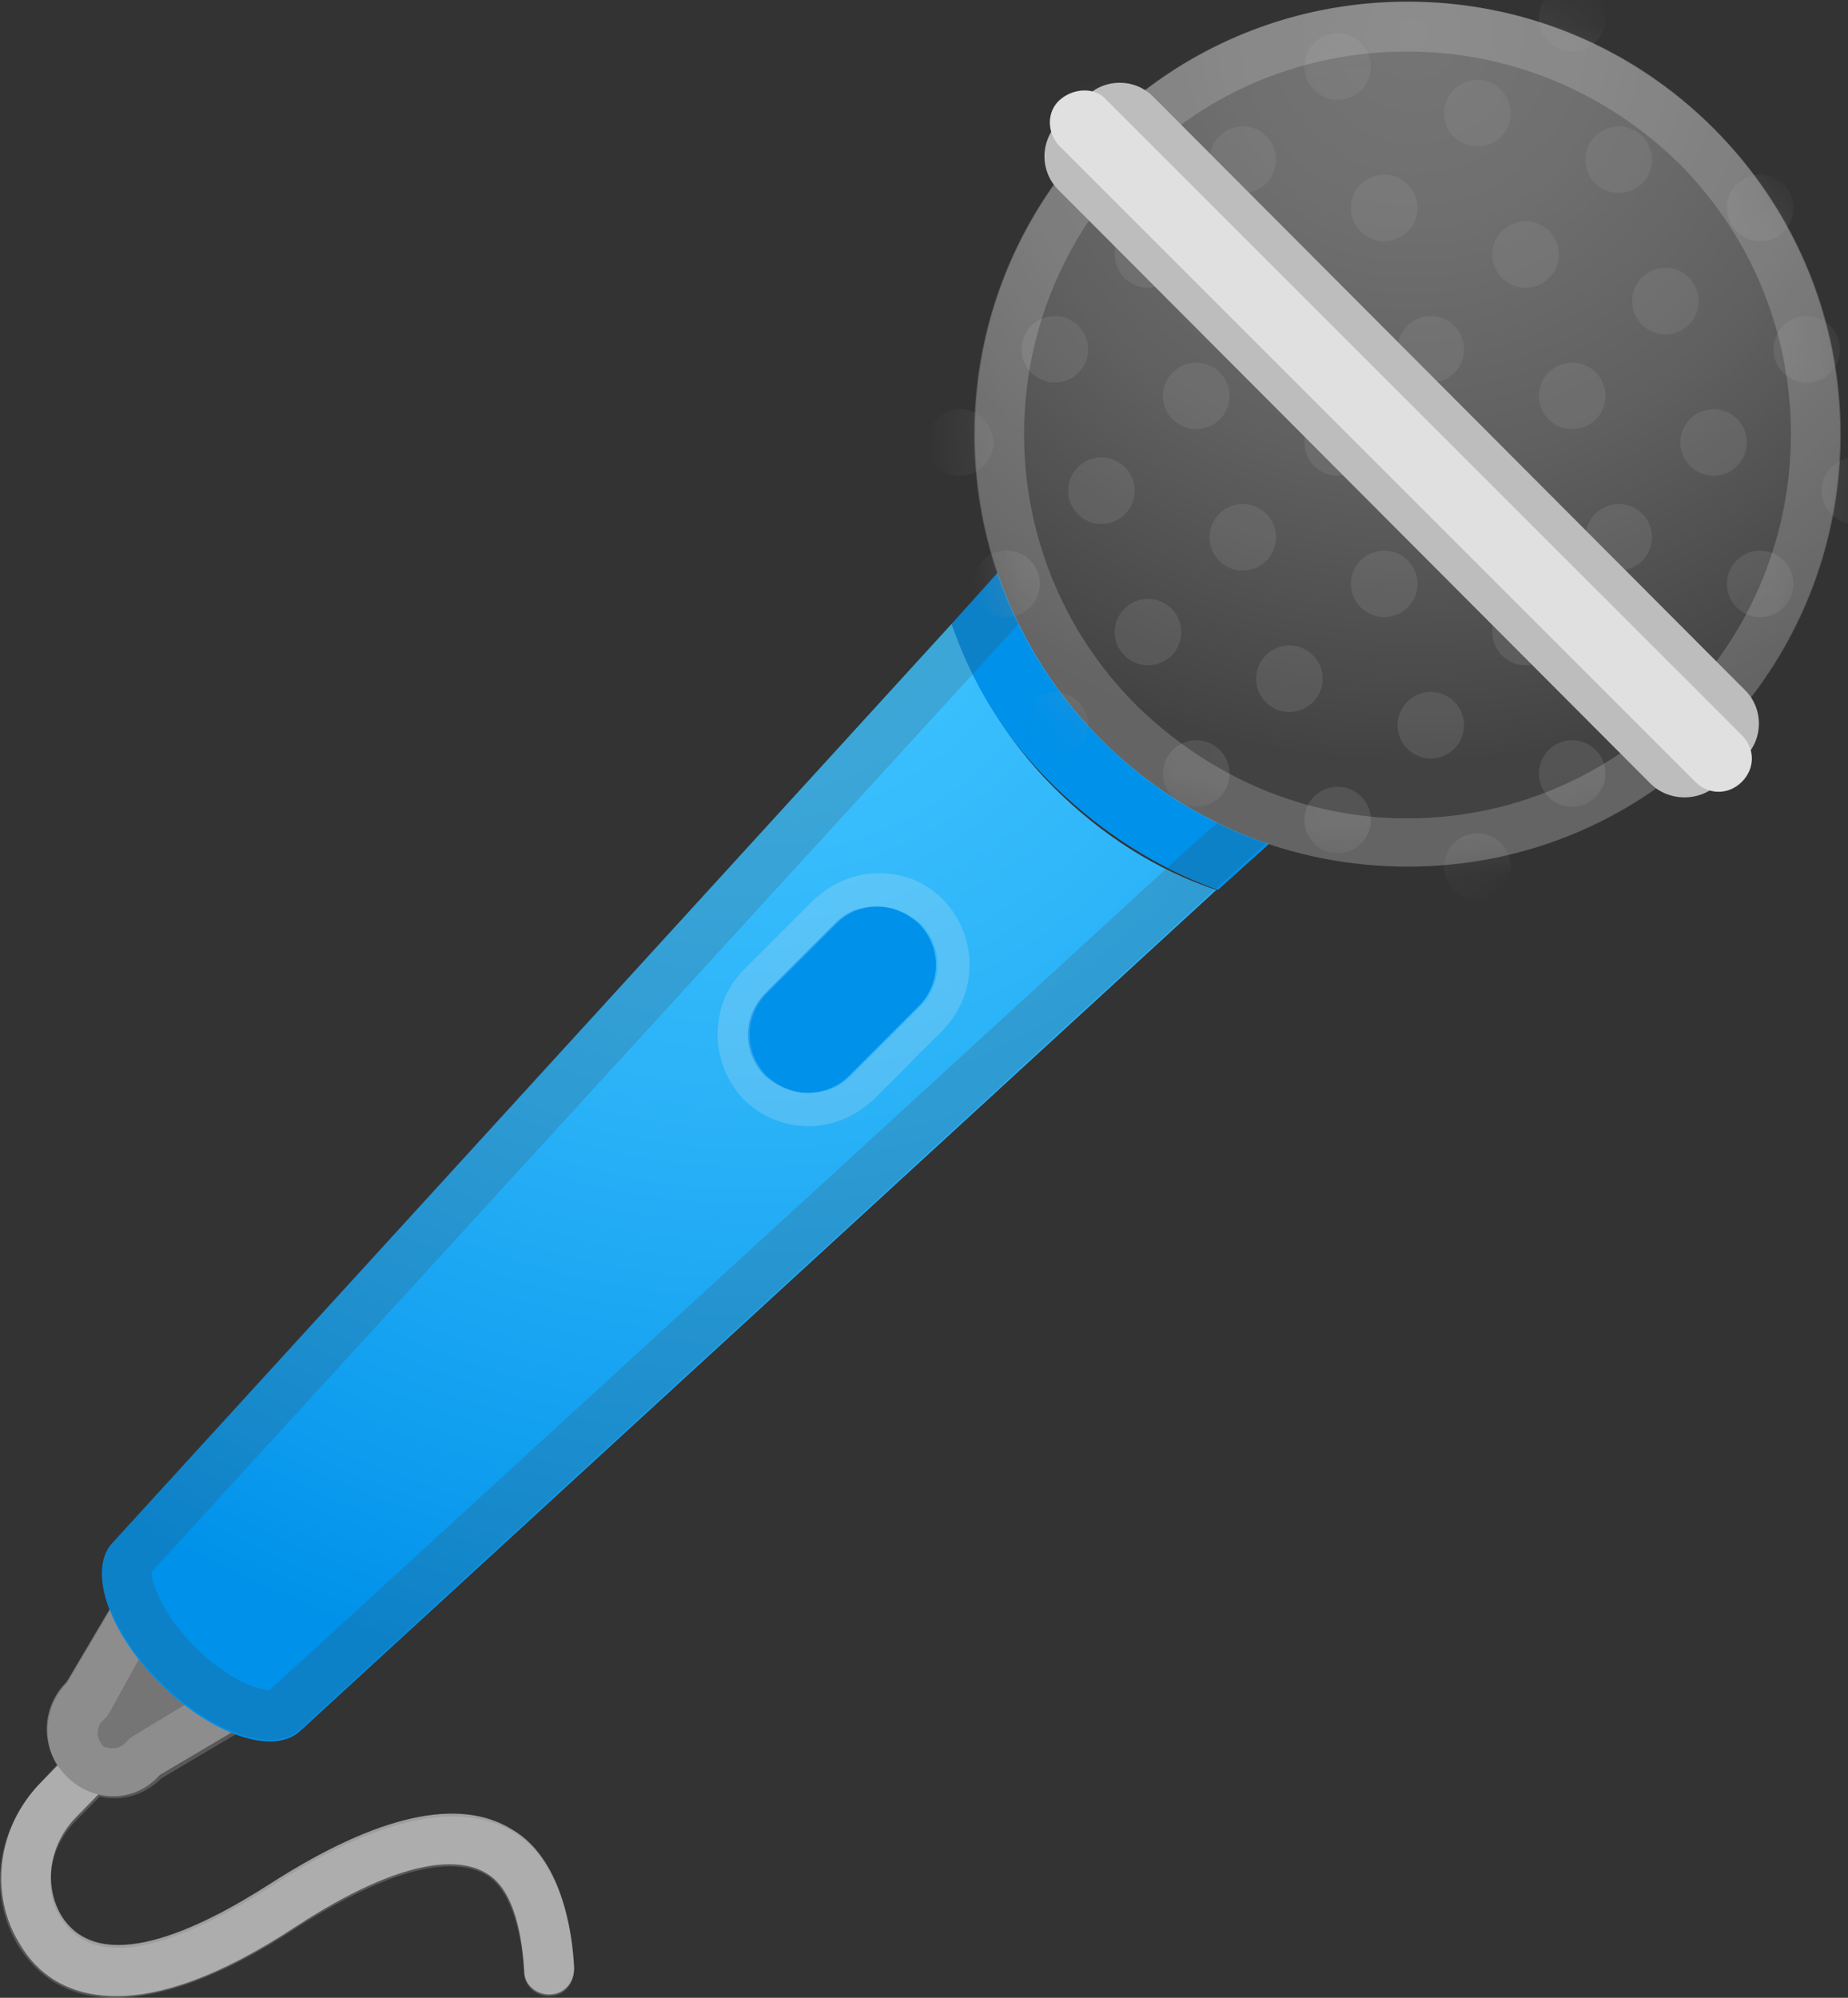 <svg width="37" height="40" viewBox="0 0 37 40" fill="none" xmlns="http://www.w3.org/2000/svg">
<rect x="0" y="0" width="37" height="40" fill="#333333" stroke="none"/>
<path d="M2.336 39.967C1.336 39.967 0.737 39.501 0.404 38.934C-0.229 37.935 -0.062 36.57 0.837 35.67L2.702 33.772L3.401 34.471L1.536 36.37C0.97 36.936 0.87 37.769 1.237 38.368C2.003 39.567 3.934 38.668 5.433 37.702C7.565 36.337 9.197 35.97 10.262 36.636C11.228 37.202 11.461 38.635 11.495 39.401C11.495 39.7 11.295 39.934 10.995 39.934C10.729 39.934 10.495 39.734 10.495 39.467C10.462 38.868 10.329 37.835 9.729 37.502C9.23 37.202 8.131 37.136 5.933 38.568C4.367 39.6 3.202 39.967 2.336 39.967Z" fill="#9E9E9E"/>
<path d="M1.336 35.57C0.803 35.037 0.803 34.205 1.336 33.672L2.735 31.307L5.566 34.138L3.201 35.537C2.702 36.103 1.869 36.103 1.336 35.57Z" fill="#757575"/>
<path opacity="0.2" d="M2.935 32.94L3.967 33.972L2.702 34.738L2.602 34.805L2.502 34.904C2.435 34.971 2.335 35.004 2.269 35.004C2.236 35.004 2.202 35.004 2.202 35.004L2.069 34.971L2.002 34.871C1.936 34.771 1.936 34.572 2.036 34.471L2.136 34.372L2.202 34.272L2.935 32.94ZM2.735 31.341L1.336 33.706C0.903 34.139 0.837 34.838 1.136 35.337L0.803 35.704C-0.063 36.603 -0.262 37.935 0.37 38.968C0.737 39.534 1.303 40 2.302 40C3.168 40 4.367 39.634 5.932 38.601C7.398 37.669 8.364 37.369 8.997 37.369C9.33 37.369 9.563 37.436 9.729 37.536C10.296 37.869 10.462 38.901 10.495 39.501C10.495 39.767 10.728 39.967 10.995 39.967C11.295 39.967 11.495 39.734 11.495 39.434C11.461 38.668 11.228 37.236 10.262 36.67C9.929 36.47 9.496 36.37 9.063 36.37C8.097 36.37 6.865 36.836 5.433 37.769C4.434 38.402 3.268 39.001 2.369 39.001C1.902 39.001 1.503 38.835 1.236 38.435C0.837 37.835 0.97 37.003 1.536 36.437L2.002 35.97C2.102 36.004 2.202 36.004 2.302 36.004C2.635 36.004 2.968 35.87 3.235 35.604L5.599 34.205C5.566 34.172 2.735 31.341 2.735 31.341Z" fill="#EEEEEE"/>
<path d="M19.055 12.49L2.269 30.874C1.736 31.407 2.169 32.673 3.201 33.705C4.234 34.738 5.5 35.171 6.032 34.638L24.351 17.819C23.151 17.419 22.052 16.72 21.087 15.754C20.154 14.821 19.488 13.689 19.055 12.49Z" fill="url(#paint0_radial_138_1071)"/>
<path d="M22.052 9.159L19.055 12.49C19.454 13.689 20.154 14.821 21.12 15.754C22.085 16.686 23.185 17.386 24.384 17.819L27.714 14.821L22.052 9.159Z" fill="#0091EA"/>
<path d="M16.157 21.882C15.857 21.882 15.557 21.748 15.324 21.549C14.858 21.082 14.858 20.349 15.324 19.883L16.723 18.484C16.956 18.251 17.223 18.151 17.556 18.151C17.889 18.151 18.155 18.285 18.388 18.484C18.855 18.951 18.855 19.683 18.388 20.15L16.99 21.549C16.79 21.748 16.49 21.882 16.157 21.882Z" fill="#0091EA"/>
<path opacity="0.2" d="M17.59 18.151C17.889 18.151 18.189 18.285 18.422 18.485C18.888 18.951 18.888 19.683 18.422 20.15L17.023 21.549C16.79 21.782 16.524 21.882 16.191 21.882C15.858 21.882 15.591 21.748 15.358 21.549C14.892 21.082 14.892 20.35 15.358 19.883L16.757 18.485C16.99 18.251 17.29 18.151 17.59 18.151ZM17.59 17.485C17.09 17.485 16.657 17.685 16.291 18.018L14.892 19.417C14.192 20.116 14.192 21.282 14.892 22.015C15.225 22.348 15.691 22.548 16.191 22.548C16.69 22.548 17.123 22.348 17.49 22.015L18.888 20.616C19.588 19.883 19.588 18.751 18.888 18.018C18.522 17.652 18.089 17.485 17.59 17.485Z" fill="#EEEEEE"/>
<path opacity="0.2" d="M22.086 10.625L26.249 14.788L23.684 17.086L5.4 33.839C5.133 33.839 4.534 33.605 3.901 32.973C3.235 32.307 3.035 31.674 3.035 31.474L19.788 13.156L22.086 10.625ZM22.052 9.159L19.055 12.49L2.269 30.841C1.736 31.374 2.169 32.64 3.201 33.672C3.934 34.405 4.8 34.838 5.4 34.838C5.666 34.838 5.866 34.771 6.032 34.605L24.351 17.785L27.681 14.788C27.714 14.821 22.052 9.159 22.052 9.159Z" fill="#424242"/>
<path d="M28.18 17.352C32.963 17.352 36.84 13.475 36.84 8.693C36.84 3.91 32.963 0.033 28.18 0.033C23.398 0.033 19.521 3.91 19.521 8.693C19.521 13.475 23.398 17.352 28.18 17.352Z" fill="url(#paint1_radial_138_1071)"/>
<mask id="mask0_138_1071" style="mask-type:luminance" maskUnits="userSpaceOnUse" x="19" y="0" width="18" height="18">
<path d="M28.18 17.319C32.963 17.319 36.84 13.442 36.84 8.659C36.84 3.877 32.963 0 28.18 0C23.398 0 19.521 3.877 19.521 8.659C19.521 13.442 23.398 17.319 28.18 17.319Z" fill="white"/>
</mask>
<g mask="url(#mask0_138_1071)">
<path opacity="0.2" d="M22.052 2.931C22.42 2.931 22.718 2.633 22.718 2.265C22.718 1.897 22.42 1.599 22.052 1.599C21.684 1.599 21.386 1.897 21.386 2.265C21.386 2.633 21.684 2.931 22.052 2.931Z" fill="#9E9E9E"/>
<path opacity="0.2" d="M26.782 1.998C27.15 1.998 27.448 1.7 27.448 1.332C27.448 0.964 27.15 0.666 26.782 0.666C26.414 0.666 26.116 0.964 26.116 1.332C26.116 1.7 26.414 1.998 26.782 1.998Z" fill="#9E9E9E"/>
<path opacity="0.2" d="M24.883 3.863C25.251 3.863 25.549 3.565 25.549 3.197C25.549 2.829 25.251 2.531 24.883 2.531C24.515 2.531 24.217 2.829 24.217 3.197C24.217 3.565 24.515 3.863 24.883 3.863Z" fill="#9E9E9E"/>
<path opacity="0.2" d="M22.985 5.762C23.353 5.762 23.651 5.464 23.651 5.096C23.651 4.728 23.353 4.43 22.985 4.43C22.617 4.43 22.319 4.728 22.319 5.096C22.319 5.464 22.617 5.762 22.985 5.762Z" fill="#9E9E9E"/>
<path opacity="0.2" d="M21.12 7.66C21.488 7.66 21.786 7.362 21.786 6.994C21.786 6.626 21.488 6.328 21.12 6.328C20.752 6.328 20.454 6.626 20.454 6.994C20.454 7.362 20.752 7.66 21.12 7.66Z" fill="#9E9E9E"/>
<path opacity="0.2" d="M19.221 9.526C19.589 9.526 19.887 9.227 19.887 8.859C19.887 8.492 19.589 8.193 19.221 8.193C18.853 8.193 18.555 8.492 18.555 8.859C18.555 9.227 18.853 9.526 19.221 9.526Z" fill="#9E9E9E"/>
<path opacity="0.2" d="M31.478 1.032C31.846 1.032 32.144 0.734 32.144 0.366C32.144 -0.002 31.846 -0.3 31.478 -0.3C31.11 -0.3 30.811 -0.002 30.811 0.366C30.811 0.734 31.11 1.032 31.478 1.032Z" fill="#9E9E9E"/>
<path opacity="0.2" d="M29.58 2.931C29.948 2.931 30.246 2.633 30.246 2.265C30.246 1.897 29.948 1.599 29.58 1.599C29.212 1.599 28.914 1.897 28.914 2.265C28.914 2.633 29.212 2.931 29.58 2.931Z" fill="#9E9E9E"/>
<path opacity="0.2" d="M27.715 4.829C28.082 4.829 28.381 4.531 28.381 4.163C28.381 3.795 28.082 3.497 27.715 3.497C27.347 3.497 27.048 3.795 27.048 4.163C27.048 4.531 27.347 4.829 27.715 4.829Z" fill="#9E9E9E"/>
<path opacity="0.2" d="M25.816 6.695C26.184 6.695 26.482 6.396 26.482 6.028C26.482 5.661 26.184 5.362 25.816 5.362C25.448 5.362 25.15 5.661 25.15 6.028C25.15 6.396 25.448 6.695 25.816 6.695Z" fill="#9E9E9E"/>
<path opacity="0.2" d="M23.951 8.593C24.319 8.593 24.617 8.295 24.617 7.927C24.617 7.559 24.319 7.261 23.951 7.261C23.583 7.261 23.285 7.559 23.285 7.927C23.285 8.295 23.583 8.593 23.951 8.593Z" fill="#9E9E9E"/>
<path opacity="0.2" d="M22.052 10.491C22.42 10.491 22.718 10.193 22.718 9.825C22.718 9.457 22.42 9.159 22.052 9.159C21.684 9.159 21.386 9.457 21.386 9.825C21.386 10.193 21.684 10.491 22.052 10.491Z" fill="#9E9E9E"/>
<path opacity="0.2" d="M20.154 12.357C20.522 12.357 20.82 12.058 20.82 11.691C20.82 11.323 20.522 11.024 20.154 11.024C19.786 11.024 19.488 11.323 19.488 11.691C19.488 12.058 19.786 12.357 20.154 12.357Z" fill="#9E9E9E"/>
<path opacity="0.2" d="M32.41 3.863C32.778 3.863 33.076 3.565 33.076 3.197C33.076 2.829 32.778 2.531 32.41 2.531C32.042 2.531 31.744 2.829 31.744 3.197C31.744 3.565 32.042 3.863 32.41 3.863Z" fill="#9E9E9E"/>
<path opacity="0.2" d="M30.546 5.762C30.913 5.762 31.212 5.464 31.212 5.096C31.212 4.728 30.913 4.43 30.546 4.43C30.178 4.43 29.879 4.728 29.879 5.096C29.879 5.464 30.178 5.762 30.546 5.762Z" fill="#9E9E9E"/>
<path opacity="0.2" d="M28.647 7.66C29.015 7.66 29.313 7.362 29.313 6.994C29.313 6.626 29.015 6.328 28.647 6.328C28.279 6.328 27.981 6.626 27.981 6.994C27.981 7.362 28.279 7.66 28.647 7.66Z" fill="#9E9E9E"/>
<path opacity="0.2" d="M26.782 9.526C27.15 9.526 27.448 9.227 27.448 8.859C27.448 8.492 27.15 8.193 26.782 8.193C26.414 8.193 26.116 8.492 26.116 8.859C26.116 9.227 26.414 9.526 26.782 9.526Z" fill="#9E9E9E"/>
<path opacity="0.2" d="M24.883 11.424C25.251 11.424 25.549 11.126 25.549 10.758C25.549 10.39 25.251 10.092 24.883 10.092C24.515 10.092 24.217 10.39 24.217 10.758C24.217 11.126 24.515 11.424 24.883 11.424Z" fill="#9E9E9E"/>
<path opacity="0.2" d="M22.985 13.322C23.353 13.322 23.651 13.024 23.651 12.656C23.651 12.289 23.353 11.99 22.985 11.99C22.617 11.99 22.319 12.289 22.319 12.656C22.319 13.024 22.617 13.322 22.985 13.322Z" fill="#9E9E9E"/>
<path opacity="0.2" d="M21.12 15.187C21.488 15.187 21.786 14.889 21.786 14.521C21.786 14.153 21.488 13.855 21.12 13.855C20.752 13.855 20.454 14.153 20.454 14.521C20.454 14.889 20.752 15.187 21.12 15.187Z" fill="#9E9E9E"/>
<path opacity="0.2" d="M35.241 4.829C35.609 4.829 35.907 4.531 35.907 4.163C35.907 3.795 35.609 3.497 35.241 3.497C34.873 3.497 34.575 3.795 34.575 4.163C34.575 4.531 34.873 4.829 35.241 4.829Z" fill="#9E9E9E"/>
<path opacity="0.2" d="M33.343 6.695C33.711 6.695 34.009 6.396 34.009 6.028C34.009 5.661 33.711 5.362 33.343 5.362C32.975 5.362 32.677 5.661 32.677 6.028C32.677 6.396 32.975 6.695 33.343 6.695Z" fill="#9E9E9E"/>
<path opacity="0.2" d="M31.478 8.593C31.846 8.593 32.144 8.295 32.144 7.927C32.144 7.559 31.846 7.261 31.478 7.261C31.11 7.261 30.811 7.559 30.811 7.927C30.811 8.295 31.11 8.593 31.478 8.593Z" fill="#9E9E9E"/>
<path opacity="0.2" d="M29.58 10.491C29.948 10.491 30.246 10.193 30.246 9.825C30.246 9.457 29.948 9.159 29.58 9.159C29.212 9.159 28.914 9.457 28.914 9.825C28.914 10.193 29.212 10.491 29.58 10.491Z" fill="#9E9E9E"/>
<path opacity="0.2" d="M27.715 12.357C28.082 12.357 28.381 12.058 28.381 11.691C28.381 11.323 28.082 11.024 27.715 11.024C27.347 11.024 27.048 11.323 27.048 11.691C27.048 12.058 27.347 12.357 27.715 12.357Z" fill="#9E9E9E"/>
<path opacity="0.2" d="M25.816 14.255C26.184 14.255 26.482 13.957 26.482 13.589C26.482 13.221 26.184 12.923 25.816 12.923C25.448 12.923 25.15 13.221 25.15 13.589C25.15 13.957 25.448 14.255 25.816 14.255Z" fill="#9E9E9E"/>
<path opacity="0.2" d="M23.951 16.153C24.319 16.153 24.617 15.855 24.617 15.487C24.617 15.119 24.319 14.821 23.951 14.821C23.583 14.821 23.285 15.119 23.285 15.487C23.285 15.855 23.583 16.153 23.951 16.153Z" fill="#9E9E9E"/>
<path opacity="0.2" d="M36.174 7.66C36.542 7.66 36.84 7.362 36.84 6.994C36.84 6.626 36.542 6.328 36.174 6.328C35.806 6.328 35.508 6.626 35.508 6.994C35.508 7.362 35.806 7.66 36.174 7.66Z" fill="#9E9E9E"/>
<path opacity="0.2" d="M34.309 9.526C34.677 9.526 34.975 9.227 34.975 8.859C34.975 8.492 34.677 8.193 34.309 8.193C33.941 8.193 33.643 8.492 33.643 8.859C33.643 9.227 33.941 9.526 34.309 9.526Z" fill="#9E9E9E"/>
<path opacity="0.2" d="M32.41 11.424C32.778 11.424 33.076 11.126 33.076 10.758C33.076 10.39 32.778 10.092 32.41 10.092C32.042 10.092 31.744 10.39 31.744 10.758C31.744 11.126 32.042 11.424 32.41 11.424Z" fill="#9E9E9E"/>
<path opacity="0.2" d="M30.546 13.322C30.913 13.322 31.212 13.024 31.212 12.656C31.212 12.289 30.913 11.99 30.546 11.99C30.178 11.99 29.879 12.289 29.879 12.656C29.879 13.024 30.178 13.322 30.546 13.322Z" fill="#9E9E9E"/>
<path opacity="0.2" d="M28.647 15.187C29.015 15.187 29.313 14.889 29.313 14.521C29.313 14.153 29.015 13.855 28.647 13.855C28.279 13.855 27.981 14.153 27.981 14.521C27.981 14.889 28.279 15.187 28.647 15.187Z" fill="#9E9E9E"/>
<path opacity="0.2" d="M26.782 17.086C27.15 17.086 27.448 16.787 27.448 16.419C27.448 16.052 27.15 15.753 26.782 15.753C26.414 15.753 26.116 16.052 26.116 16.419C26.116 16.787 26.414 17.086 26.782 17.086Z" fill="#9E9E9E"/>
<path opacity="0.2" d="M37.14 10.491C37.508 10.491 37.806 10.193 37.806 9.825C37.806 9.457 37.508 9.159 37.14 9.159C36.772 9.159 36.474 9.457 36.474 9.825C36.474 10.193 36.772 10.491 37.14 10.491Z" fill="#9E9E9E"/>
<path opacity="0.2" d="M35.241 12.357C35.609 12.357 35.907 12.058 35.907 11.691C35.907 11.323 35.609 11.024 35.241 11.024C34.873 11.024 34.575 11.323 34.575 11.691C34.575 12.058 34.873 12.357 35.241 12.357Z" fill="#9E9E9E"/>
<path opacity="0.2" d="M33.343 14.255C33.711 14.255 34.009 13.957 34.009 13.589C34.009 13.221 33.711 12.923 33.343 12.923C32.975 12.923 32.677 13.221 32.677 13.589C32.677 13.957 32.975 14.255 33.343 14.255Z" fill="#9E9E9E"/>
<path opacity="0.2" d="M31.478 16.153C31.846 16.153 32.144 15.855 32.144 15.487C32.144 15.119 31.846 14.821 31.478 14.821C31.11 14.821 30.811 15.119 30.811 15.487C30.811 15.855 31.11 16.153 31.478 16.153Z" fill="#9E9E9E"/>
<path opacity="0.2" d="M29.58 18.018C29.948 18.018 30.246 17.72 30.246 17.352C30.246 16.984 29.948 16.686 29.58 16.686C29.212 16.686 28.914 16.984 28.914 17.352C28.914 17.72 29.212 18.018 29.58 18.018Z" fill="#9E9E9E"/>
</g>
<path opacity="0.2" d="M28.18 1.032C30.212 1.032 32.144 1.832 33.609 3.264C36.607 6.261 36.607 11.124 33.609 14.121C32.177 15.554 30.245 16.386 28.18 16.386C26.116 16.386 24.217 15.554 22.752 14.121C19.754 11.124 19.754 6.261 22.752 3.264C24.217 1.798 26.149 1.032 28.18 1.032ZM28.18 0.033C25.949 0.033 23.751 0.866 22.052 2.564C18.655 5.962 18.655 11.424 22.052 14.821C23.751 16.52 25.949 17.352 28.18 17.352C30.412 17.352 32.61 16.52 34.309 14.821C37.706 11.424 37.706 5.962 34.309 2.564C32.61 0.866 30.412 0.033 28.18 0.033Z" fill="#EEEEEE"/>
<path d="M33.043 15.687L21.186 3.797C20.82 3.43 20.82 2.831 21.186 2.464L21.753 1.932C22.119 1.565 22.718 1.565 23.085 1.932L34.942 13.822C35.308 14.188 35.308 14.787 34.942 15.154L34.375 15.72C34.009 16.053 33.41 16.053 33.043 15.687Z" fill="#BDBDBD"/>
<path d="M33.943 15.654L21.22 2.931C20.953 2.665 20.953 2.232 21.22 1.999C21.486 1.765 21.919 1.732 22.152 1.999L34.875 14.721C35.142 14.988 35.142 15.387 34.875 15.654C34.609 15.92 34.209 15.92 33.943 15.654Z" fill="#E0E0E0"/>
<defs>
<radialGradient id="paint0_radial_138_1071" cx="0" cy="0" r="1" gradientUnits="userSpaceOnUse" gradientTransform="translate(15.084 10.507) scale(23.386 23.417)">
<stop stop-color="#40C4FF"/>
<stop offset="0.223" stop-color="#3ABFFD"/>
<stop offset="0.526" stop-color="#29B1F7"/>
<stop offset="0.872" stop-color="#0C9BEE"/>
<stop offset="1" stop-color="#0091EA"/>
</radialGradient>
<radialGradient id="paint1_radial_138_1071" cx="0" cy="0" r="1" gradientUnits="userSpaceOnUse" gradientTransform="translate(28.294 0.614) scale(17.108 17.13)">
<stop stop-color="#757575"/>
<stop offset="0.222" stop-color="#6F6F6F"/>
<stop offset="0.505" stop-color="#606060"/>
<stop offset="0.82" stop-color="#464646"/>
<stop offset="0.859" stop-color="#424242"/>
<stop offset="1" stop-color="#424242"/>
</radialGradient>
</defs>
</svg>
